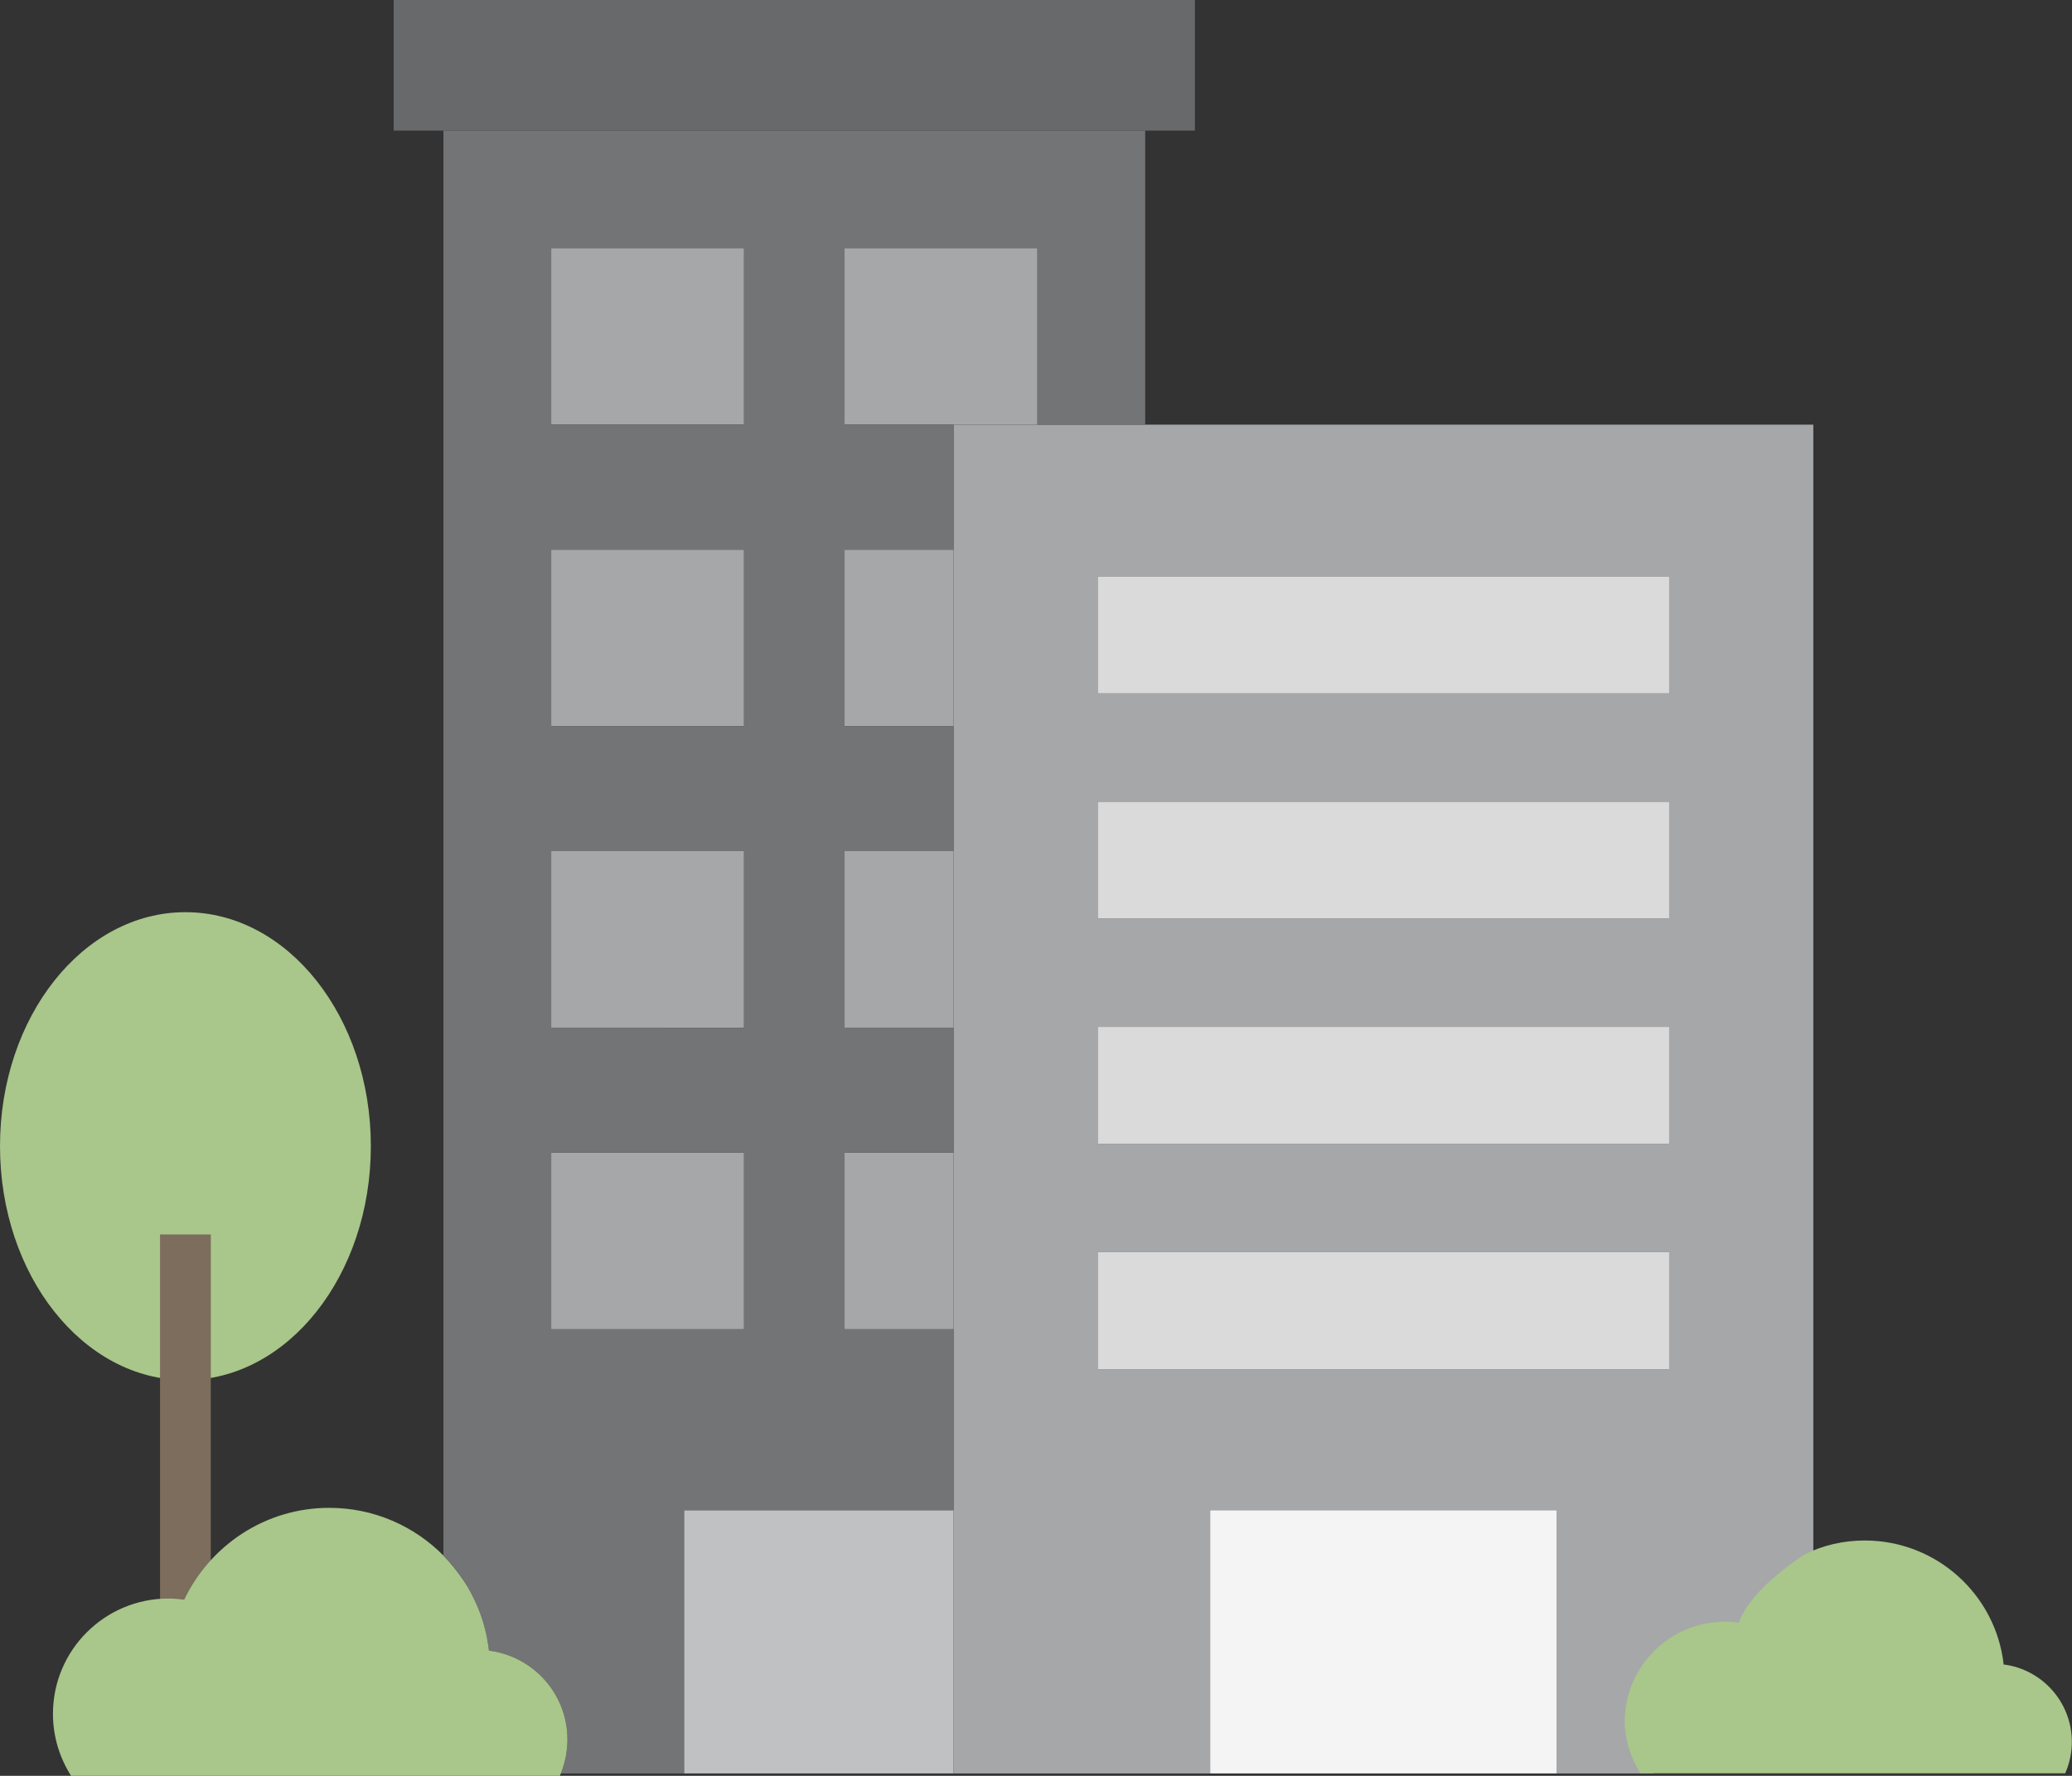 <?xml version="1.0" encoding="utf-8"?>
<!-- Generator: Adobe Illustrator 23.0.2, SVG Export Plug-In . SVG Version: 6.00 Build 0)  -->
<svg version="1.1" id="Layer_1" xmlns="http://www.w3.org/2000/svg" xmlns:xlink="http://www.w3.org/1999/xlink" x="0px" y="0px"
	 viewBox="0 0 122.47 104.97" style="enable-background:new 0 0 122.47 104.97;" xml:space="preserve">
<rect x="0" y="0" width="122.47" height="104.97" fill="#333333" stroke="none"/>
<style type="text/css">
	.st0{fill:#A6A7A9;}
	.st1{fill:#DADADB;}
	.st2{fill:#F4F4F4;}
	.st3{fill:#67696B;}
	.st4{fill:#C0C1C2;}
	.st5{fill:#737476;}
	.st6{fill:#A9C68B;}
	.st7{fill:#7C6D5D;}
</style>
<g>
	<path class="st0" d="M107.18,92.31c-1.64,0.78-2.97,2.12-3.76,3.77c-0.26-0.04-0.51-0.06-0.78-0.06c-3.17,0-5.74,2.57-5.74,5.74
		c0,0.02,0,0.05,0,0.07c0,0.02,0,0.05,0,0.07c0,1.07,0.31,2.07,0.83,2.93h-5.71V89.27H71.53v15.56H56.36V89.27v-10.7V68.13v-7.38
		V50.31v-7.38V32.49V25.1h4.96h6.37h39.49V92.31z M98.66,80.93v-6.92H64.88v6.92H98.66z M98.66,67.61V60.7H64.88v6.91H98.66z
		 M98.66,54.3v-6.91H64.88v6.91H98.66z M98.66,40.99v-6.92H64.88v6.92H98.66z"/>
	<rect x="64.88" y="74.01" class="st1" width="33.78" height="6.92"/>
	<rect x="64.88" y="60.7" class="st1" width="33.78" height="6.91"/>
	<rect x="64.88" y="47.39" class="st1" width="33.78" height="6.91"/>
	<rect x="64.88" y="34.07" class="st1" width="33.78" height="6.92"/>
	<rect x="71.53" y="89.27" class="st2" width="20.49" height="15.56"/>
	<polygon class="st3" points="70.63,0 70.63,7.72 67.69,7.72 26.21,7.72 23.27,7.72 23.27,0 	"/>
	<polygon class="st0" points="61.32,14.66 61.32,25.1 56.36,25.1 49.92,25.1 49.92,14.66 	"/>
	<rect x="40.43" y="89.27" class="st4" width="15.93" height="15.56"/>
	<rect x="49.92" y="68.13" class="st0" width="6.44" height="10.44"/>
	<rect x="49.92" y="50.31" class="st0" width="6.44" height="10.44"/>
	<rect x="49.92" y="32.49" class="st0" width="6.44" height="10.44"/>
	<rect x="32.58" y="68.13" class="st0" width="11.4" height="10.44"/>
	<rect x="32.58" y="50.31" class="st0" width="11.4" height="10.44"/>
	<rect x="32.58" y="32.49" class="st0" width="11.4" height="10.44"/>
	<rect x="32.58" y="14.66" class="st0" width="11.4" height="10.44"/>
	<path class="st5" d="M33.54,102.83c0-2.7-2.02-4.93-4.64-5.26c-0.02-0.2-0.05-0.4-0.09-0.59c-0.01-0.1-0.03-0.19-0.05-0.29
		c-0.01-0.03-0.01-0.06-0.02-0.09c-0.1-0.47-0.24-0.93-0.41-1.37c-0.1-0.25-0.2-0.49-0.32-0.73c-0.12-0.24-0.24-0.47-0.37-0.7
		c-0.39-0.67-0.87-1.29-1.43-1.84v-0.01V7.72h41.48V25.1h-6.37V14.66h-11.4V25.1h6.44v7.39h-6.44v10.44h6.44v7.38h-6.44v10.44h6.44
		v7.38h-6.44v10.44h6.44v10.7H40.43v15.56h-7.28c0.05-0.12,0.09-0.24,0.13-0.36c0.06-0.17,0.1-0.35,0.14-0.53
		c0.03-0.11,0.05-0.22,0.06-0.34C33.52,103.35,33.54,103.09,33.54,102.83z M43.98,78.57V68.13h-11.4v10.44H43.98z M43.98,60.75
		V50.31h-11.4v10.44H43.98z M43.98,42.93V32.49h-11.4v10.44H43.98z M43.98,25.1V14.66h-11.4V25.1H43.98z"/>
	<path class="st6" d="M10.96,81.58C4.91,81.58,0,75.39,0,67.75c0-7.64,4.91-13.83,10.96-13.83c6.05,0,10.96,6.19,10.96,13.83
		C21.92,75.39,17.01,81.58,10.96,81.58z"/>
	<rect x="9.46" y="72.97" class="st7" width="3" height="23.13"/>
	<path class="st6" d="M110.22,91.06c4.25,0,7.75,3.21,8.21,7.33c2.26,0.28,4.03,2.22,4.03,4.57c0,0.66-0.14,1.29-0.39,1.86H96.96
		c-0.56-0.88-0.91-1.92-0.93-3.03c0-0.02,0-0.05,0-0.07c0-0.02,0-0.05,0-0.07c0.08-3.22,2.7-5.79,5.94-5.79
		c0.28,0,0.54,0.02,0.81,0.06c0.68-2.03,3.89-4.04,3.89-4.04C107.73,91.35,108.94,91.06,110.22,91.06z"/>
	<path class="st6" d="M10.89,94.56c1.53-3.21,4.79-5.43,8.57-5.43c2.64,0,5.03,1.08,6.75,2.82v0.01c0.54,0.55,1.02,1.17,1.43,1.84
		c0.13,0.23,0.25,0.46,0.37,0.7c0.12,0.24,0.22,0.48,0.32,0.73c0.17,0.44,0.31,0.9,0.41,1.37c0.01,0.03,0.01,0.06,0.02,0.09
		c0.02,0.1,0.04,0.19,0.05,0.29c0.04,0.19,0.07,0.39,0.09,0.59c2.62,0.33,4.64,2.56,4.64,5.26c0,0.26-0.02,0.52-0.06,0.77
		c-0.01,0.12-0.03,0.23-0.06,0.34c-0.04,0.18-0.08,0.36-0.14,0.53c-0.04,0.12-0.08,0.24-0.13,0.36c-0.02,0.05-0.04,0.09-0.06,0.14
		H4.2c-0.67-1.06-1.07-2.31-1.07-3.66c0-3.77,3.06-6.82,6.83-6.82C10.27,94.49,10.58,94.52,10.89,94.56z"/>
</g>
</svg>
